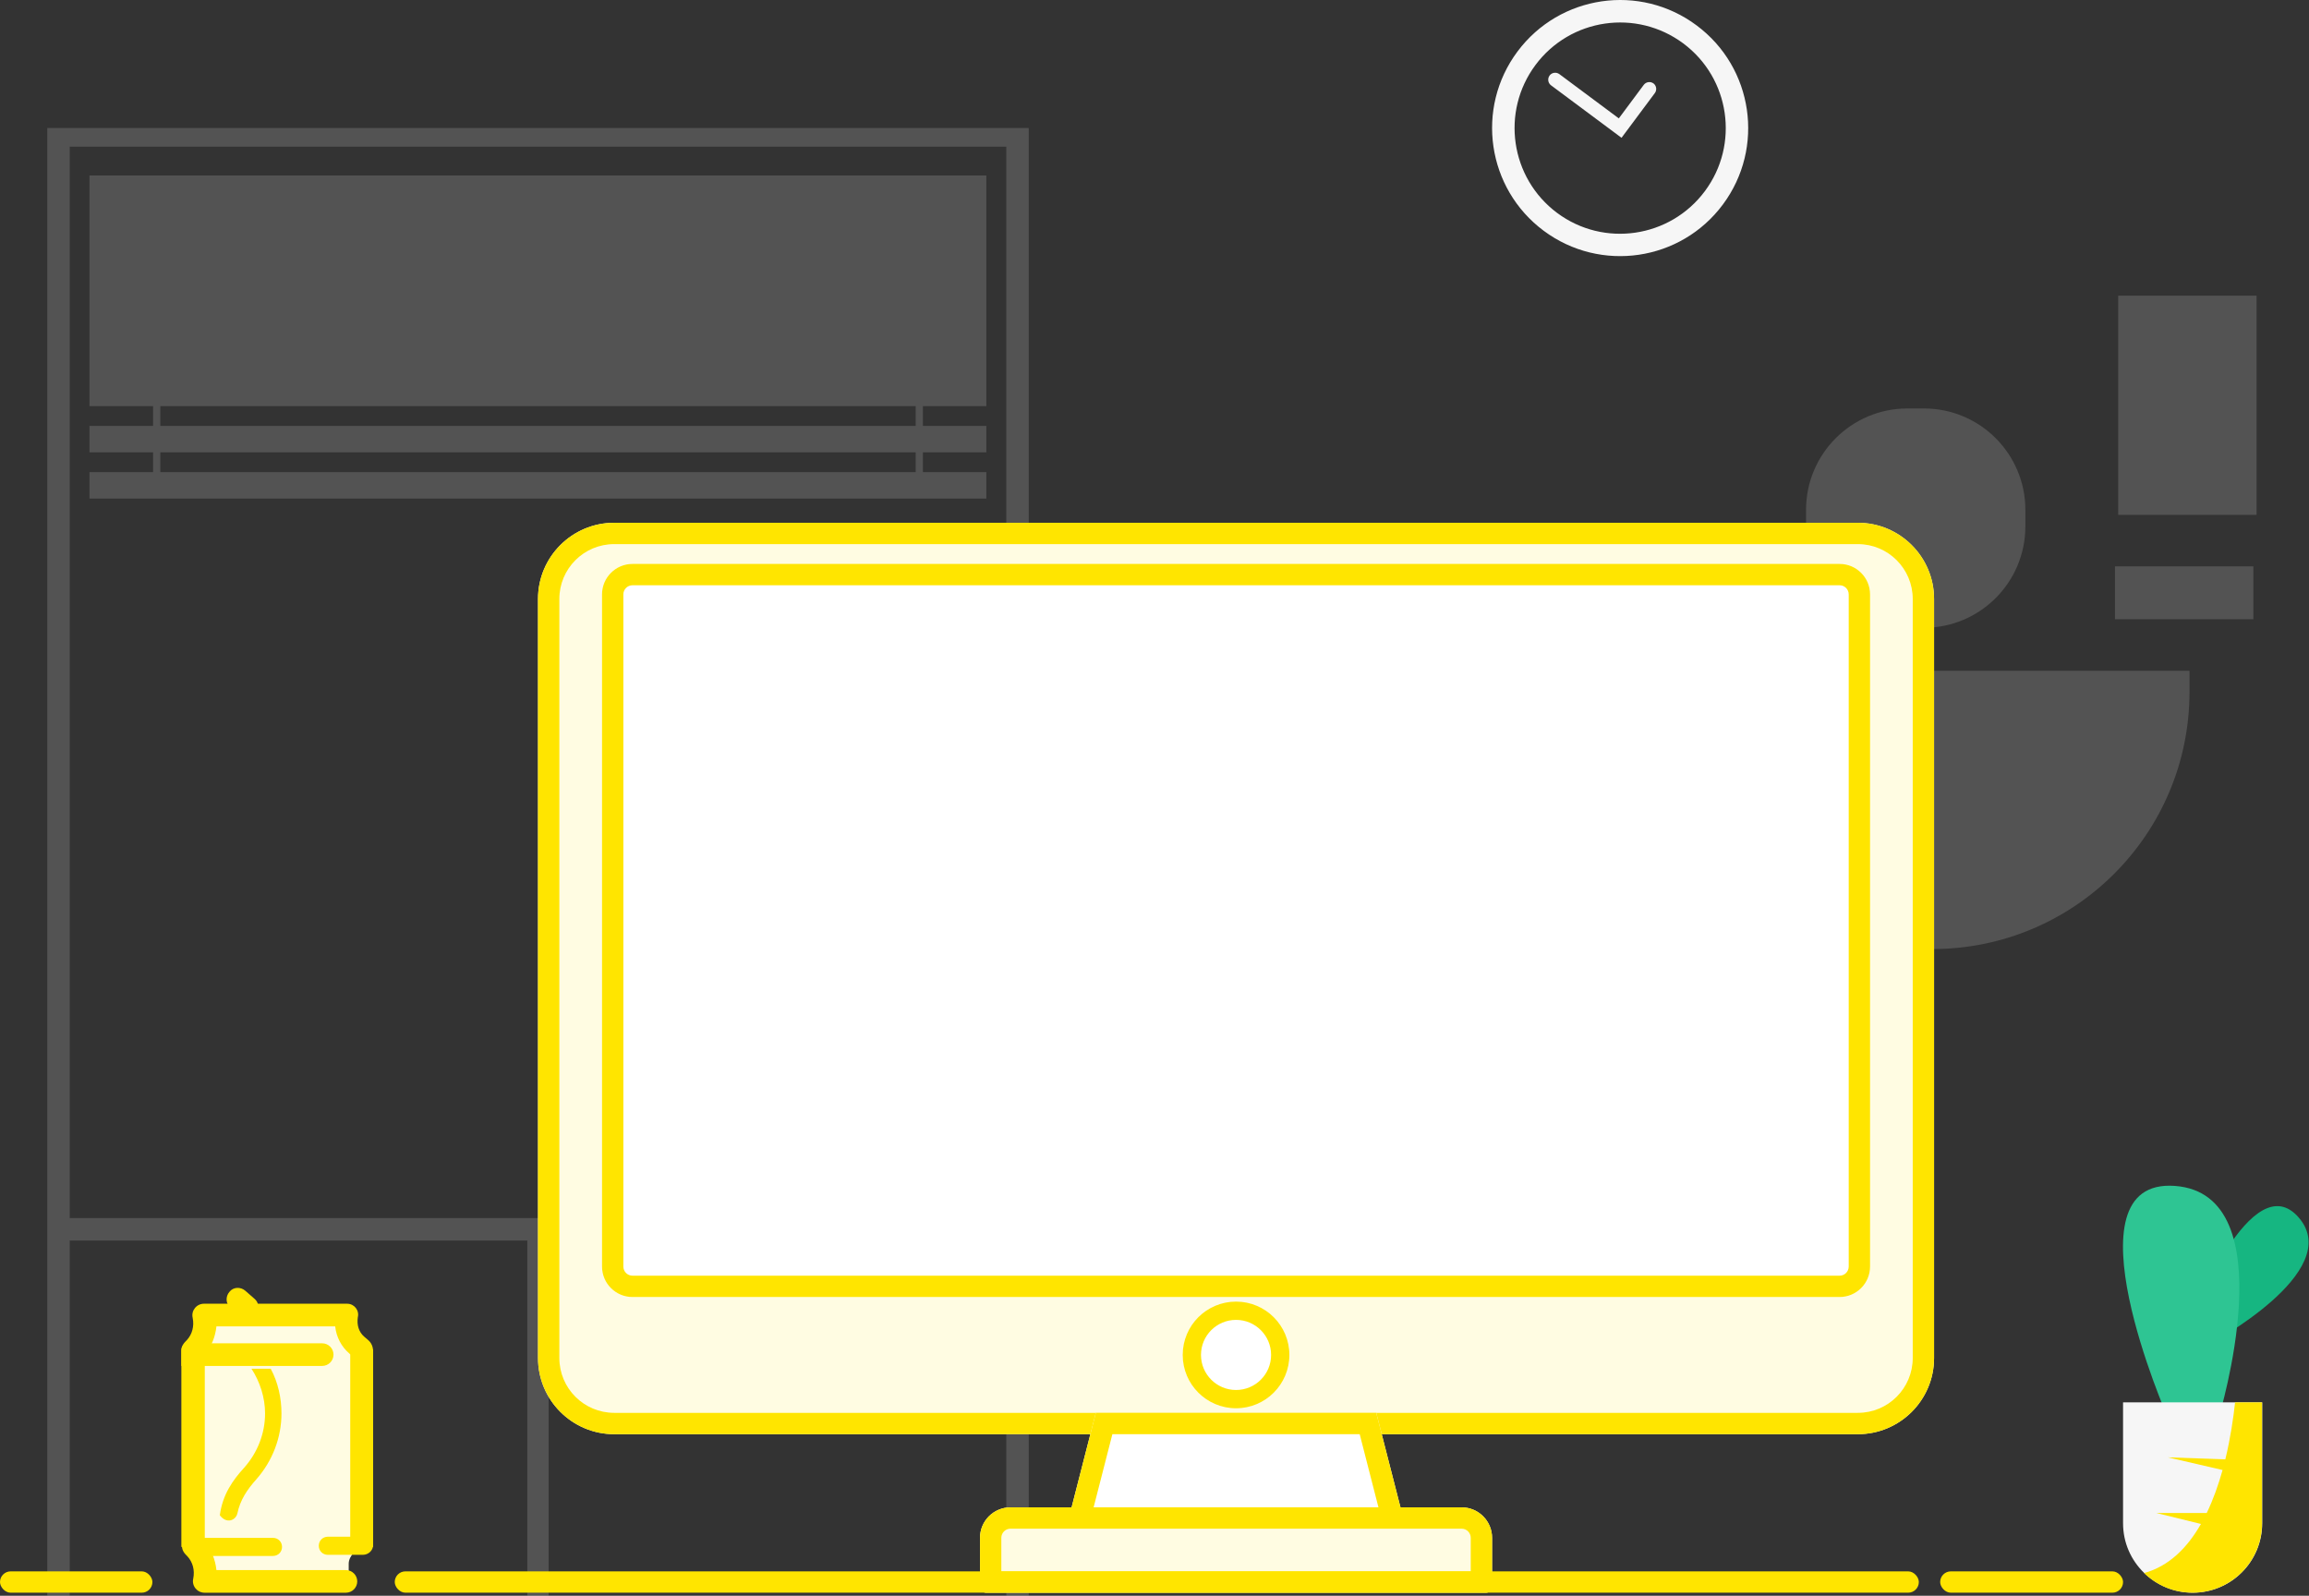 <svg width="1515" height="1047" viewBox="0 0 1515 1047" fill="none" xmlns="http://www.w3.org/2000/svg">
<rect x="0" y="0" width="1515" height="1047" fill="#333333" stroke="none"/>
<path opacity="0.2" d="M1254 440.1V622.7H1267.8C1361.1 622.7 1436.6 547.2 1436.6 453.9V440.1H1254Z" fill="#D3D3D3"/>
<path opacity="0.2" d="M1389.8 194V337.8H1480.6V194H1389.8Z" fill="#D3D3D3"/>
<path opacity="0.2" d="M1185 334.5V345.4C1185 382.1 1214.8 411.9 1251.5 411.9H1262.4C1299.1 411.9 1328.9 382.1 1328.9 345.4V334.5C1328.9 297.8 1299.1 268 1262.4 268H1251.5C1214.8 268 1185 297.8 1185 334.5Z" fill="#D3D3D3"/>
<path opacity="0.2" d="M1478.5 406.3V371.6H1387.7V406.3H1478.5Z" fill="#D3D3D3"/>
<path opacity="0.2" fill-rule="evenodd" clip-rule="evenodd" d="M31 1047V84H675V1047H660.256V813.93H360V1047H346V813.93H45.745V1047H31ZM45.745 799.189V96.232H660.256V799.189H45.745ZM647.176 115.147H58.705V266.483H100.442V279.441H58.705V296.797H100.442V309.755H58.705V327.112H647.176V309.755H605.558V296.797H647.176V279.441H605.558V266.483H647.176V115.147ZM600.802 266.483H105.198V279.441H600.802V266.483ZM600.802 296.797H105.198V309.755H600.802V296.797Z" fill="#D3D3D3"/>
<path d="M353 393C353 365.386 375.386 343 403 343H1219C1246.61 343 1269 365.386 1269 393V891C1269 918.614 1246.61 941 1219 941H403C375.386 941 353 918.614 353 891V393Z" fill="#FFFCE2"/>
<path fill-rule="evenodd" clip-rule="evenodd" d="M1219 357H403C383.118 357 367 373.118 367 393V891C367 910.882 383.118 927 403 927H1219C1238.88 927 1255 910.882 1255 891V393C1255 373.118 1238.88 357 1219 357ZM403 343C375.386 343 353 365.386 353 393V891C353 918.614 375.386 941 403 941H1219C1246.61 941 1269 918.614 1269 891V393C1269 365.386 1246.61 343 1219 343H403Z" fill="#FFE500"/>
<path d="M395 390C395 378.954 403.954 370 415 370H1207C1218.05 370 1227 378.954 1227 390V831C1227 842.046 1218.05 851 1207 851H415C403.954 851 395 842.046 395 831V390Z" fill="white"/>
<path fill-rule="evenodd" clip-rule="evenodd" d="M1207 384H415C411.686 384 409 386.686 409 390V831C409 834.314 411.686 837 415 837H1207C1210.31 837 1213 834.314 1213 831V390C1213 386.686 1210.31 384 1207 384ZM415 370C403.954 370 395 378.954 395 390V831C395 842.046 403.954 851 415 851H1207C1218.05 851 1227 842.046 1227 831V390C1227 378.954 1218.05 370 1207 370H415Z" fill="#FFE500"/>
<path d="M719 927H903L923 1005H699L719 927Z" fill="white"/>
<path fill-rule="evenodd" clip-rule="evenodd" d="M729.863 941L717.043 991H904.957L892.137 941H729.863ZM903 927H719L699 1005H923L903 927Z" fill="#FFE500"/>
<path d="M643 1009C643 997.954 651.954 989 663 989H959C970.046 989 979 997.954 979 1009V1041C979 1043.21 977.209 1045 975 1045H647C644.791 1045 643 1043.21 643 1041V1009Z" fill="#FFFCE2"/>
<path fill-rule="evenodd" clip-rule="evenodd" d="M959 1003H663C659.686 1003 657 1005.69 657 1009V1031H965V1009C965 1005.69 962.314 1003 959 1003ZM663 989C651.954 989 643 997.954 643 1009V1041C643 1043.21 644.791 1045 647 1045H975C977.209 1045 979 1043.21 979 1041V1009C979 997.954 970.046 989 959 989H663Z" fill="#FFE500"/>
<path d="M846 889C846 908.33 830.33 924 811 924C791.67 924 776 908.33 776 889C776 869.67 791.67 854 811 854C830.33 854 846 869.67 846 889Z" fill="white"/>
<path fill-rule="evenodd" clip-rule="evenodd" d="M811 912C823.703 912 834 901.703 834 889C834 876.297 823.703 866 811 866C798.297 866 788 876.297 788 889C788 901.703 798.297 912 811 912ZM811 924C830.33 924 846 908.33 846 889C846 869.67 830.33 854 811 854C791.67 854 776 869.67 776 889C776 908.33 791.67 924 811 924Z" fill="#FFE500"/>
<rect x="259" y="1031" width="1000" height="14" rx="7" fill="#FFE500"/>
<rect y="1031" width="100" height="14" rx="7" fill="#FFE500"/>
<rect x="1273" y="1031" width="120" height="14" rx="7" fill="#FFE500"/>
<path d="M131.789 1021.01C134.989 1025.41 135.789 1035.18 135.789 1039.51L228.789 1038.01V1026.01C228.789 1020.41 235.122 1015.34 238.289 1013.51V885.509C236.289 884.175 231.589 880.709 228.789 877.509C225.989 874.309 224.955 865.842 224.789 862.009H135.789V872.009C135.789 877.609 129.455 883.342 126.289 885.509V1013.51C126.789 1014.18 128.589 1016.61 131.789 1021.01Z" fill="#FFFCE2"/>
<path d="M167.608 862.448C170.206 859.48 170.206 854.656 166.866 852.059L160.929 846.864C157.961 844.267 153.137 844.267 150.54 847.606C147.942 850.575 147.942 855.398 151.282 857.996L157.219 863.191C160.187 865.788 165.011 865.417 167.608 862.448Z" fill="#FFE500"/>
<path d="M119.371 1014.95H134.213V888.793C138.666 883.599 141.264 877.291 142.006 870.241H219.928C220.67 877.291 224.009 883.599 229.204 888.051L229.946 888.793V1014.95H244.789V886.567C244.789 883.599 243.675 881.001 241.449 879.146L238.852 876.92C235.512 873.951 234.028 869.498 234.77 864.304C235.883 859.851 232.544 855.398 227.72 855.398H133.842C129.019 855.398 125.308 859.851 126.421 864.675C127.534 870.241 126.05 875.435 122.711 879.146C120.855 881.001 119 882.857 119 886.196V1014.95H119.371ZM141.264 861.706C141.264 861.706 141.264 862.077 141.264 861.706C141.264 862.077 141.264 861.706 141.264 861.706Z" fill="#FFE500"/>
<path d="M119.371 896.215H211.393C215.475 896.215 218.814 892.875 218.814 888.794C218.814 884.712 215.475 881.372 211.393 881.372H123.453C120.855 881.372 119 883.228 119 885.825V896.215H119.371Z" fill="#FFE500"/>
<path d="M177.627 898.07C182.451 906.975 184.677 917.365 184.677 927.384C184.677 943.339 178.741 958.552 168.351 970.426C162.043 977.476 157.59 984.155 155.735 993.061C154.622 997.513 148.685 1000.11 144.232 994.174C146.088 980.445 152.767 971.168 160.188 963.005C169.093 952.987 173.917 940.371 173.917 927.384C173.917 916.994 170.577 906.604 165.011 898.07H177.627Z" fill="#FFE500"/>
<path d="M132.729 1020.89H179.111C182.451 1020.89 185.048 1018.29 185.048 1014.95C185.048 1011.61 182.451 1009.02 179.111 1009.02H133.1V1020.89H132.729Z" fill="#FFE500"/>
<path d="M134.213 885.454V1011.61C138.666 1016.81 141.263 1023.12 142.006 1030.17H219.928C219.928 1030.17 223.267 1030.17 226.978 1030.17C231.059 1030.17 234.399 1033.51 234.399 1037.59C234.399 1041.67 231.059 1045.01 226.978 1045.01H134.213C129.39 1045.01 125.679 1040.56 126.792 1035.73C127.905 1030.17 126.421 1024.97 123.082 1021.26C121.226 1019.41 119.371 1017.55 119.371 1014.21V885.454H134.213Z" fill="#FFE500"/>
<path d="M215.104 1008.27H228.833C229.204 1008.27 229.575 1008.27 229.946 1008.27V885.454H244.789V1013.84C244.789 1017.18 241.82 1020.15 238.11 1020.15H228.833H215.104C211.764 1020.15 209.167 1017.55 209.167 1014.21C209.167 1010.87 211.764 1008.27 215.104 1008.27Z" fill="#FFE500"/>
<path d="M995.655 33.817C967.891 71.05 975.651 123.732 1012.88 151.426C1050.12 179.119 1102.73 171.43 1130.42 134.197C1158.11 96.964 1150.43 44.354 1113.19 16.66C1075.96 -11.105 1023.35 -3.345 995.655 33.817ZM1118.6 125.441C1095.75 156.124 1052.32 162.531 1021.64 139.679C990.957 116.755 984.621 73.329 1007.47 42.645C1030.33 11.961 1073.68 5.625 1104.44 28.478C1135.12 51.33 1141.46 94.757 1118.6 125.441Z" fill="#F6F6F6"/>
<path d="M1085.78 61.084L1063.93 90.415L1017.65 55.958C1015.66 54.463 1015.23 51.615 1016.73 49.551C1018.22 47.557 1021.07 47.13 1023.14 48.625L1062.15 77.671L1078.52 55.673C1080.02 53.68 1082.86 53.252 1084.93 54.748C1086.85 56.243 1087.28 59.09 1085.78 61.084Z" fill="#F6F6F6"/>
<path d="M1438.1 864.9C1438.1 864.9 1477.7 763.4 1508.3 798.9C1539 834.4 1449.6 882 1449.6 882L1438.1 864.9Z" fill="#16B681"/>
<path d="M1422.2 929.7C1422.2 929.7 1353.3 772.7 1427 778.1C1500.6 783.5 1455.8 929.9 1455.8 929.9L1422.2 929.7Z" fill="#2EC593"/>
<path d="M1484.3 920.1V999.4C1484.3 1024.6 1463.9 1045 1438.7 1045C1426.3 1045 1415.1 1040.1 1406.9 1032.1C1398.3 1023.8 1393 1012.3 1393 999.4V920.1H1484.3Z" fill="#F6F6F6"/>
<path d="M1466.5 920.1C1465.4 930.2 1463.5 943.5 1460.1 957.5L1422.4 956.2L1458.3 964.5C1455.6 974.1 1452.2 983.8 1447.9 992.7H1414.8L1444.1 999.9C1435.3 1015.3 1423.3 1027.6 1406.8 1032.1C1415 1040.1 1426.2 1045 1438.6 1045C1463.8 1045 1484.2 1024.6 1484.2 999.4V920.1H1466.5Z" fill="#FFE500"/>
</svg>
